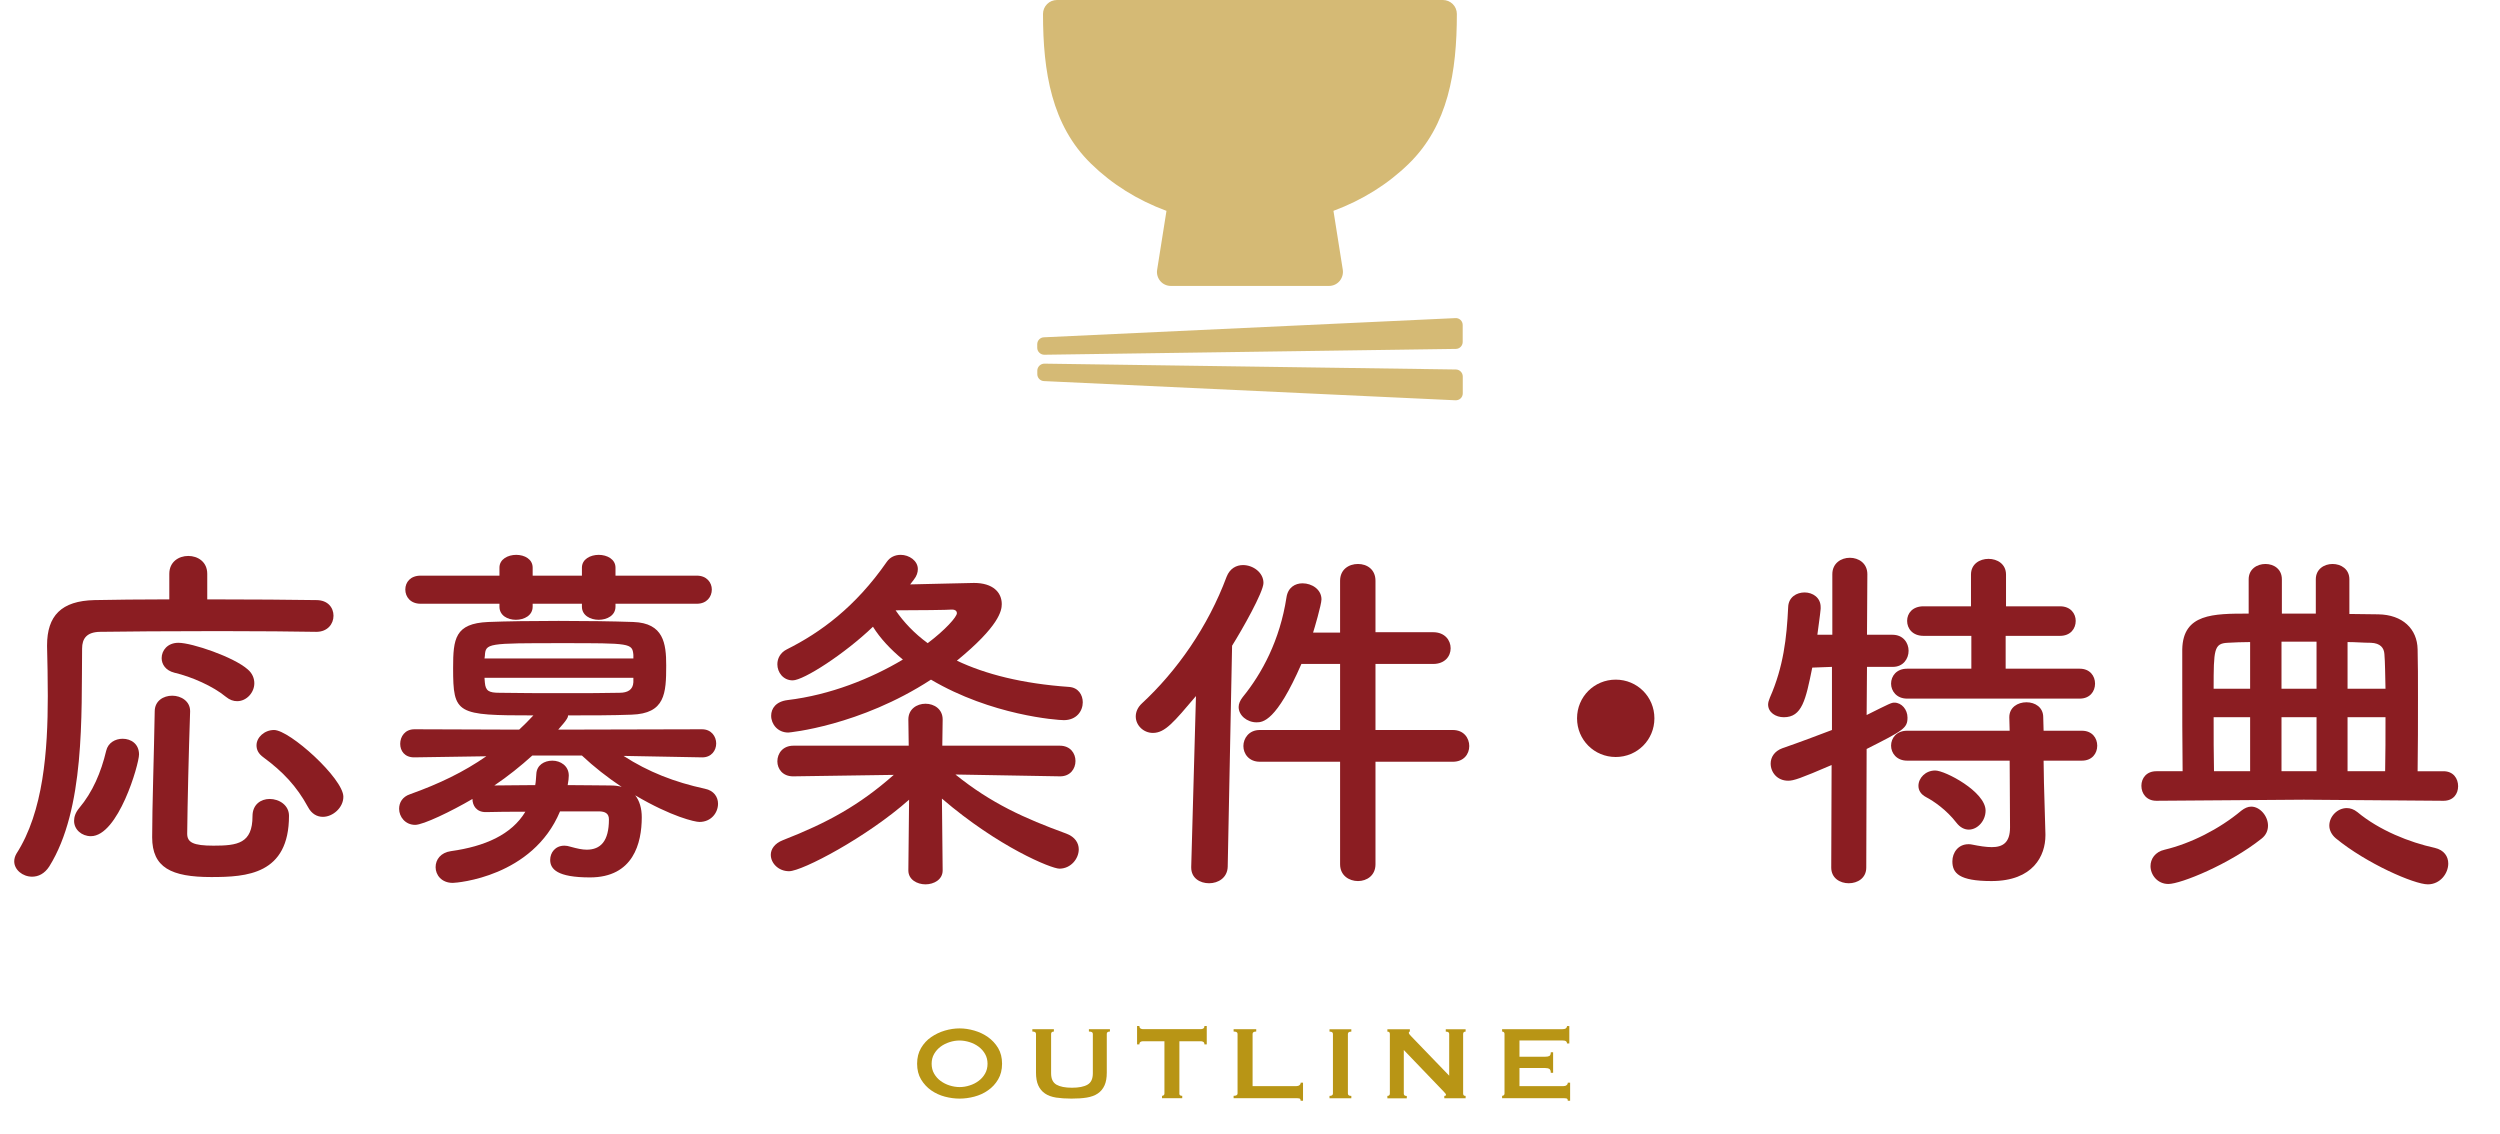 <?xml version="1.0" encoding="UTF-8"?><svg id="a" xmlns="http://www.w3.org/2000/svg" viewBox="0 0 342.57 155.41"><defs><style>.b{fill:#b89515;}.c{fill:#d5ba75;}.d{fill:#8b1d22;}</style></defs><g><path class="c" d="M159.84,28.89l-1.28,8.08c-.09,.55,.07,1.11,.43,1.54,.36,.43,.89,.67,1.45,.67h21.67c.56,0,1.09-.24,1.45-.67,.36-.43,.52-.99,.44-1.54l-1.28-8.08c3.97-1.47,7.48-3.67,10.34-6.47,5.37-5.26,6.57-12.54,6.57-20.51,0-.5-.2-1-.56-1.35-.36-.36-.85-.56-1.35-.56h-52.89c-.5,0-1,.2-1.35,.56-.36,.36-.56,.85-.56,1.35,0,7.98,1.2,15.26,6.57,20.51,2.86,2.8,6.36,5,10.34,6.47Z"/><path class="c" d="M199.5,50.63l-56.39-.8c-.25,0-.5,.1-.68,.28-.18,.18-.29,.42-.29,.68v.48c0,.51,.4,.93,.91,.95l56.39,2.63c.26,.01,.52-.08,.71-.26,.19-.18,.29-.43,.29-.69v-2.31c0-.52-.42-.95-.94-.96Z"/><path class="c" d="M200.14,43.85c-.19-.18-.44-.28-.71-.26l-56.39,2.63c-.51,.02-.91,.44-.91,.95v.48c0,.26,.1,.5,.29,.68,.18,.18,.43,.28,.68,.28l56.39-.8c.52,0,.94-.43,.94-.96v-2.31c0-.26-.1-.51-.29-.69Z"/></g><g><path class="d" d="M43.3,86.58c-2.7-.05-7.9-.1-13.3-.1-6.55,0-13.35,.05-16.35,.1-1.75,.05-2.4,.9-2.4,2.3-.1,9.15,.4,22-4.5,29.85-.65,1-1.5,1.4-2.35,1.4-1.3,0-2.45-.95-2.45-2.1,0-.35,.1-.7,.3-1.05,3.7-5.75,4.3-14.1,4.3-21.6,0-2.4-.05-4.7-.1-6.8v-.15c0-4.05,1.95-6.1,6.5-6.2,2.55-.05,6.25-.1,10.25-.1v-3.5c0-1.65,1.3-2.45,2.6-2.45s2.6,.8,2.6,2.45v3.5c6,0,11.85,.05,14.95,.1,1.6,0,2.35,1.05,2.35,2.15s-.8,2.2-2.35,2.2h-.05ZM10.15,112.48c0-.55,.2-1.15,.7-1.75,1.85-2.2,3-4.9,3.7-7.85,.25-1.1,1.25-1.65,2.25-1.65,1.15,0,2.25,.7,2.25,2.15,0,1.35-2.85,11.2-6.6,11.2-1.25,0-2.3-.9-2.3-2.1Zm18.8,7.7c-5.5,0-8.1-1.3-8.1-5.45s.25-11.3,.35-17.25c0-1.45,1.2-2.15,2.4-2.15s2.45,.75,2.45,2.1v.1c-.2,5.9-.35,12.35-.4,16.7,0,1.2,.8,1.65,3.6,1.65,3.3,0,5.35-.3,5.35-4.05,0-1.6,1.15-2.35,2.35-2.35,1.3,0,2.65,.85,2.65,2.3,0,8.05-5.8,8.4-10.65,8.4Zm2-24.7c-1.75-1.45-4.7-2.75-7.05-3.3-1.2-.3-1.75-1.15-1.75-2,0-1.05,.8-2.1,2.3-2.1,1.85,0,7.6,1.95,9.5,3.65,.65,.55,.9,1.25,.9,1.9,0,1.25-1.05,2.45-2.35,2.45-.5,0-1-.15-1.55-.6Zm13.3,16.45c-.8,0-1.55-.4-2.05-1.35-1.55-2.85-3.45-4.85-6.1-6.8-.7-.5-.95-1.05-.95-1.65,0-1.1,1.1-2.1,2.4-2.1,2.15,0,9.5,6.65,9.5,9.15,0,1.5-1.45,2.75-2.8,2.75Z"/><path class="d" d="M96.19,103.78l-10.75-.2c3.4,2.2,7,3.6,11.15,4.5,1.25,.25,1.8,1.15,1.8,2.05,0,1.25-.95,2.5-2.55,2.5-.6,0-3.8-.7-8.8-3.65,.6,.75,.9,1.8,.9,3,0,3.55-1.15,8.25-7.1,8.25-4.5,0-5.45-1.15-5.45-2.4,0-1,.7-1.95,1.95-1.95,.25,0,.55,.05,.85,.15,.9,.25,1.6,.4,2.2,.4,1.9,0,3.05-1.15,3.05-4.15,0-.8-.5-1.1-1.4-1.1h-5.3c-3.75,9-14.15,9.8-14.7,9.8-1.55,0-2.35-1.1-2.35-2.15s.7-2,2.1-2.2c4.65-.65,8.3-2.25,10.2-5.4-1.95,0-3.85,0-5.35,.05h-.1c-1.25,0-1.8-.9-1.8-1.8-2.9,1.7-6.75,3.55-7.85,3.55-1.35,0-2.2-1.1-2.2-2.2,0-.85,.45-1.65,1.5-2,4.05-1.45,7.35-3.05,10.45-5.2l-9.85,.15h-.05c-1.3,0-1.9-.9-1.9-1.85,0-1,.65-2,1.95-2l14.35,.05c.65-.6,1.3-1.25,1.95-1.95-10.55,0-11-.15-11-6.5,0-4,.25-6.1,4.8-6.3,2.45-.1,6-.15,9.65-.15s7.4,.05,10.25,.15c4.15,.15,4.5,2.95,4.5,5.95,0,3.85-.15,6.6-4.75,6.75-2.6,.1-5.65,.1-8.7,.1,0,.2,0,.45-1.35,1.95l19.7-.05c1.3,0,1.95,1,1.95,1.95s-.65,1.9-1.9,1.9h-.05Zm-11.85-21.05v.4c0,1.2-1.15,1.8-2.3,1.8s-2.3-.6-2.3-1.8v-.4h-6.75v.4c0,1.2-1.15,1.8-2.3,1.8s-2.25-.6-2.25-1.8v-.4h-10.8c-1.4,0-2.1-.95-2.1-1.95s.7-1.9,2.1-1.9h10.8v-1.1c0-1.15,1.15-1.75,2.3-1.75s2.25,.6,2.25,1.75v1.1h6.75v-1.1c0-1.15,1.15-1.75,2.3-1.75s2.3,.6,2.3,1.75v1.1h11.15c1.35,0,2.05,.95,2.05,1.9,0,1-.7,1.95-2.05,1.95h-11.15Zm2.45,7c-.15-1.6-.4-1.6-9.75-1.6-10.3,0-10.5,0-10.6,1.75l-.05,.35h20.4v-.5Zm0,3.15h-20.4c0,.25,.05,.45,.05,.65,.1,1.15,.55,1.4,2,1.4,2.35,.05,5.8,.05,9.3,.05,2.5,0,5.05,0,7.15-.05,1.1,0,1.85-.4,1.9-1.45v-.6Zm-13.85,10.65c-1.6,1.45-3.35,2.85-5.2,4.1,1.55,0,3.55-.05,5.6-.05,.1-.5,.1-.95,.15-1.5,.05-1.25,1.1-1.85,2.2-1.85s2.25,.7,2.25,2.05c0,.25-.05,.8-.15,1.3,2.15,0,4.2,.05,5.8,.05,.6,0,1.15,.05,1.6,.2-1.95-1.3-3.8-2.75-5.45-4.3h-6.8Z"/><path class="d" d="M145.22,106.38l-14.3-.25c4.9,3.95,9.45,6,15.2,8.1,1.2,.45,1.7,1.3,1.7,2.15,0,1.3-1.1,2.65-2.65,2.65-1.1,0-8.35-2.95-16.1-9.6l.1,9.8v.05c0,1.25-1.2,1.9-2.35,1.9s-2.35-.65-2.35-1.9v-.05l.1-9.65c-5.8,5.15-14.65,9.8-16.45,9.8-1.45,0-2.5-1.1-2.5-2.25,0-.75,.5-1.55,1.65-2,6.15-2.4,10.5-4.8,15.2-8.95l-13.75,.2h-.05c-1.45,0-2.15-1.05-2.15-2.05,0-1.1,.75-2.15,2.2-2.15h15.8l-.05-3.55v-.05c0-1.4,1.15-2.15,2.35-2.15s2.35,.75,2.35,2.15v.05l-.05,3.55h16.1c1.45,0,2.15,1.05,2.15,2.1s-.7,2.1-2.1,2.1h-.05Zm-20.5-26.3c2.9-.05,7.9-.2,8.75-.2,2.6,0,3.8,1.3,3.8,2.9,0,.9-.35,3-6.15,7.75,3.9,1.85,8.95,3.15,15.4,3.6,1.25,.1,1.85,1.1,1.85,2.1,0,1.2-.85,2.45-2.6,2.45-.9,0-9.9-.65-18.2-5.55-9.75,6.35-19.45,7.25-19.55,7.25-1.45,0-2.35-1.15-2.35-2.3,0-1,.65-1.95,2.25-2.15,5.85-.7,11.45-2.95,15.8-5.55-1.7-1.4-3.1-2.9-4.1-4.5-3.85,3.7-9.5,7.35-11,7.35-1.3,0-2.1-1.1-2.1-2.2,0-.8,.4-1.6,1.3-2.05,4.6-2.3,9.4-5.8,13.7-12,.45-.65,1.15-.95,1.9-.95,1.15,0,2.35,.8,2.35,1.95,0,.45-.15,.95-.55,1.45l-.5,.65Zm6.4,3.95c0-.35-.3-.5-.6-.5h-.15c-.25,.05-4.8,.1-7.65,.1,1.1,1.6,2.55,3.15,4.4,4.5,2.4-1.8,4-3.6,4-4.1Z"/><path class="d" d="M163.88,95.38c-3.05,3.6-4.25,5.05-5.9,5.05-1.3,0-2.35-1.05-2.35-2.25,0-.6,.25-1.25,.85-1.8,4.8-4.45,9.05-10.5,11.6-17.35,.45-1.15,1.35-1.6,2.25-1.6,1.35,0,2.8,1,2.8,2.45,0,1.25-2.95,6.45-4.3,8.6l-.6,30.3c-.05,1.5-1.3,2.25-2.55,2.25s-2.45-.7-2.45-2.15v-.1l.65-23.4Zm24.6,9v14.05c0,1.55-1.2,2.3-2.4,2.3s-2.45-.75-2.45-2.3v-14.05h-11c-1.5,0-2.25-1.1-2.25-2.15s.75-2.2,2.25-2.2h11v-9.05h-5.3c-3.45,7.9-5.3,8-6.15,8-1.3,0-2.45-.95-2.45-2.1,0-.45,.2-.9,.55-1.35,2.65-3.25,5.1-7.8,6-13.65,.2-1.4,1.2-1.95,2.2-1.95,1.3,0,2.6,.85,2.6,2.2,0,.7-1,4.1-1.15,4.55h3.7v-7.1c0-1.55,1.2-2.3,2.45-2.3s2.4,.75,2.4,2.3v7.05h7.9c1.6,0,2.4,1.1,2.4,2.2s-.8,2.15-2.4,2.15h-7.9v9.05h10.6c1.5,0,2.25,1.1,2.25,2.2s-.75,2.15-2.25,2.15h-10.6Z"/><path class="d" d="M221.4,103.73c-2.95,0-5.3-2.35-5.3-5.3s2.35-5.3,5.3-5.3,5.3,2.35,5.3,5.3-2.35,5.3-5.3,5.3Z"/><path class="d" d="M250.98,104.83c-4.3,1.85-5.2,2.15-5.95,2.15-1.5,0-2.4-1.15-2.4-2.35,0-.85,.5-1.7,1.6-2.1,2.45-.85,4.7-1.7,6.8-2.5v-8.65l-2.7,.1c-.9,4.45-1.4,6.8-3.9,6.8-1.1,0-2.15-.65-2.15-1.75,0-.25,.1-.6,.25-.95,1.85-4.2,2.3-8.15,2.5-12.4,.05-1.35,1.15-2,2.25-2s2.2,.7,2.2,2v.25c-.1,1.1-.3,2.3-.45,3.55h2.05v-8.3c0-1.5,1.2-2.25,2.4-2.25s2.4,.75,2.4,2.25l-.05,8.3h3.5c1.45,0,2.2,1.1,2.2,2.2s-.75,2.2-2.15,2.2h-3.55l-.05,6.6c3.2-1.6,3.4-1.7,3.8-1.7,1,0,1.8,.95,1.8,2.05,0,1.45-.55,1.75-5.6,4.3l-.05,16.25c0,1.45-1.2,2.15-2.4,2.15s-2.4-.7-2.4-2.15l.05-14.05Zm10.35-9.1c-1.45,0-2.2-1.05-2.2-2.05,0-1.05,.75-2.05,2.2-2.05h8.8v-4.5h-6.55c-1.5,0-2.25-1-2.25-2.05s.75-2,2.25-2h6.5v-4.35c0-1.45,1.2-2.15,2.4-2.15s2.4,.7,2.4,2.15v4.35h7.4c1.45,0,2.15,1,2.15,2,0,1.05-.7,2.05-2.15,2.05h-7.45v4.5h10.15c1.4,0,2.1,1,2.1,2.05s-.7,2.05-2.1,2.05h-23.65Zm18.7,8.5l.05,3.05,.2,7v.2c0,2.75-1.65,6.25-7.4,6.25-4.45,0-5.35-1.1-5.35-2.7,0-1.2,.8-2.35,2.2-2.35,.15,0,.3,0,.5,.05,1,.2,1.9,.35,2.7,.35,1.5,0,2.5-.6,2.5-2.7l-.05-9.15h-14.05c-1.45,0-2.2-1.05-2.2-2.05,0-1.05,.75-2.05,2.2-2.05h14.05l-.05-1.85c0-1.35,1.15-2.05,2.35-2.05s2.3,.7,2.3,2.05l.05,1.85h5.25c1.4,0,2.1,1,2.1,2.05s-.7,2.05-2.1,2.05h-5.25Zm-11.95,8.5c-1.35-1.75-3.1-2.95-4.15-3.5-.75-.4-1.05-.95-1.05-1.55,0-1.05,.95-2.1,2.3-2.1s6.9,2.9,6.9,5.5c0,1.4-1.1,2.6-2.3,2.6-.6,0-1.2-.3-1.7-.95Z"/><path class="d" d="M315.73,109.58l-20.25,.15c-1.35,0-2.05-1-2.05-2.05s.7-2,2.05-2h3.6c-.05-3.8-.05-8.5-.05-12.4v-4.3c.1-4.9,4.25-4.9,9.1-4.9v-4.7c0-1.4,1.15-2.1,2.3-2.1s2.25,.7,2.25,2.1v4.7h4.65v-4.7c0-1.4,1.15-2.1,2.3-2.1s2.3,.7,2.3,2.1v4.75l3.95,.05c3.35,.05,5.35,2,5.4,4.8,.05,1.8,.05,4.1,.05,6.55,0,3.4,0,7.05-.05,10.15h3.55c1.35,0,2,1,2,2.05s-.65,2-2,2l-19.1-.15Zm-18.6,11.55c-1.5,0-2.45-1.25-2.45-2.45,0-.95,.6-1.95,1.95-2.25,3.55-.85,7.45-2.8,10.5-5.35,.45-.35,.9-.55,1.35-.55,1.2,0,2.3,1.3,2.3,2.6,0,.65-.25,1.3-.9,1.8-4.4,3.5-11.05,6.2-12.75,6.2Zm11.2-33.15c-1.1,0-2.15,.05-3.1,.1-1.85,.1-1.9,.9-1.9,6.3h5v-6.4Zm0,10.3h-5c0,2.55,0,5.25,.05,7.4h4.95v-7.4Zm9.1-10.35h-4.8v6.45h4.8v-6.45Zm0,10.35h-4.8v7.4h4.8v-7.4Zm2.65,16.6c-.6-.5-.9-1.15-.9-1.75,0-1.25,1.1-2.4,2.4-2.4,.45,0,.95,.15,1.45,.55,3,2.5,7.15,4.15,10.6,4.9,1.3,.3,1.85,1.2,1.85,2.15,0,1.35-1.1,2.85-2.8,2.85-1.85,0-8.4-2.85-12.6-6.3Zm6.8-20.5c-.05-1.9-.05-3.6-.15-4.75-.05-.85-.55-1.5-1.85-1.55-1,0-2.1-.1-3.2-.1v6.4h5.2Zm-.05,11.3c.05-2.2,.05-4.85,.05-7.4h-5.2v7.4h5.15Z"/></g><g><path class="b" d="M131.49,140.92c.66,0,1.33,.1,2.02,.3,.68,.2,1.31,.49,1.87,.89,.56,.4,1.03,.9,1.39,1.5,.36,.61,.54,1.32,.54,2.15s-.18,1.54-.54,2.15c-.36,.61-.82,1.11-1.39,1.5-.56,.4-1.19,.68-1.87,.86-.68,.18-1.36,.27-2.02,.27s-1.33-.09-2.02-.27c-.68-.18-1.31-.47-1.87-.86s-1.03-.9-1.39-1.5-.54-1.32-.54-2.15,.18-1.54,.54-2.15,.82-1.11,1.39-1.5,1.19-.69,1.87-.89c.68-.2,1.36-.3,2.02-.3Zm0,1.66c-.46,0-.91,.07-1.37,.22s-.87,.35-1.23,.62-.66,.6-.89,1-.34,.85-.34,1.35,.11,.95,.34,1.35,.52,.73,.89,1c.37,.27,.78,.48,1.23,.62s.91,.22,1.37,.22,.91-.07,1.37-.22c.46-.14,.87-.35,1.23-.62,.37-.27,.66-.6,.89-1,.23-.4,.34-.85,.34-1.35s-.11-.95-.34-1.35c-.23-.4-.53-.73-.89-1-.37-.27-.78-.48-1.23-.62-.46-.14-.91-.22-1.37-.22Z"/><path class="b" d="M144.43,141.35c-.26,0-.4,.11-.4,.32v5.4c0,.76,.24,1.27,.73,1.56,.49,.28,1.2,.42,2.13,.42s1.65-.14,2.13-.42c.49-.28,.73-.8,.73-1.56v-5.4c0-.22-.18-.32-.54-.32v-.32h2.88v.32c-.29,0-.43,.11-.43,.32v5.31c0,.71-.1,1.29-.31,1.75s-.51,.83-.92,1.11c-.41,.28-.92,.46-1.52,.56-.61,.1-1.3,.14-2.1,.14s-1.49-.05-2.1-.14c-.61-.1-1.11-.28-1.52-.56-.41-.28-.71-.65-.92-1.11s-.31-1.05-.31-1.75v-5.31c0-.22-.17-.32-.5-.32v-.32h2.95v.32Z"/><path class="b" d="M161.6,149.84c0,.22,.13,.32,.4,.32v.32h-2.77v-.32c.08,0,.16-.03,.23-.08,.07-.05,.1-.14,.1-.24v-7.16h-2.97c-.11,0-.21,.03-.31,.09-.1,.06-.15,.17-.15,.34h-.32v-2.52h.32c0,.17,.05,.28,.15,.34,.1,.06,.21,.09,.31,.09h7.99c.11,0,.21-.03,.31-.09,.1-.06,.15-.17,.15-.34h.32v2.52h-.32c0-.17-.05-.28-.15-.34-.1-.06-.21-.09-.31-.09h-2.97v7.16Z"/><path class="b" d="M178.22,150.83c0-.18-.06-.28-.17-.31-.11-.02-.26-.04-.44-.04h-8.57v-.32c.36,0,.54-.11,.54-.32v-8.17c0-.22-.18-.32-.54-.32v-.32h3.1v.32c-.34,0-.5,.11-.5,.32v7.16h5.98c.18,0,.33-.04,.44-.13,.11-.08,.17-.2,.17-.34h.32v2.47h-.32Z"/><path class="b" d="M182.18,150.17c.31,0,.47-.11,.47-.32v-8.17c0-.22-.16-.32-.47-.32v-.32h2.99v.32c-.31,0-.47,.11-.47,.32v8.17c0,.22,.16,.32,.47,.32v.32h-2.99v-.32Z"/><path class="b" d="M190.11,150.17c.23,0,.34-.11,.34-.32v-8.17c0-.22-.11-.32-.34-.32v-.32h3.08v.32c-.1,0-.14,.06-.14,.18,0,.1,.12,.26,.36,.5l5.17,5.36v-5.72c0-.22-.16-.32-.47-.32v-.32h2.72v.32c-.23,0-.34,.11-.34,.32v8.17c0,.22,.11,.32,.34,.32v.32h-2.92v-.32c.16,0,.23-.05,.23-.16,0-.08-.1-.22-.29-.41l-5.49-5.72v5.98c0,.22,.14,.32,.41,.32v.32h-2.66v-.32Z"/><path class="b" d="M214.72,142.97c0-.13-.05-.23-.15-.3-.1-.07-.28-.1-.53-.1h-5.83v2.23h3.53c.24,0,.43-.03,.56-.1,.13-.07,.2-.24,.2-.51h.32v2.81h-.32c0-.28-.07-.45-.2-.53s-.32-.12-.56-.12h-3.53v2.48h6.01c.18,0,.33-.04,.44-.13,.11-.08,.17-.2,.17-.34h.32v2.47h-.32c0-.18-.06-.28-.17-.31-.11-.02-.26-.04-.44-.04h-8.39v-.32c.08,0,.16-.03,.23-.08,.07-.05,.1-.14,.1-.24v-8.17c0-.11-.03-.19-.1-.24-.07-.05-.14-.08-.23-.08v-.32h8.21c.25,0,.43-.04,.53-.12,.1-.08,.15-.18,.15-.31h.32v2.38h-.32Z"/></g></svg>